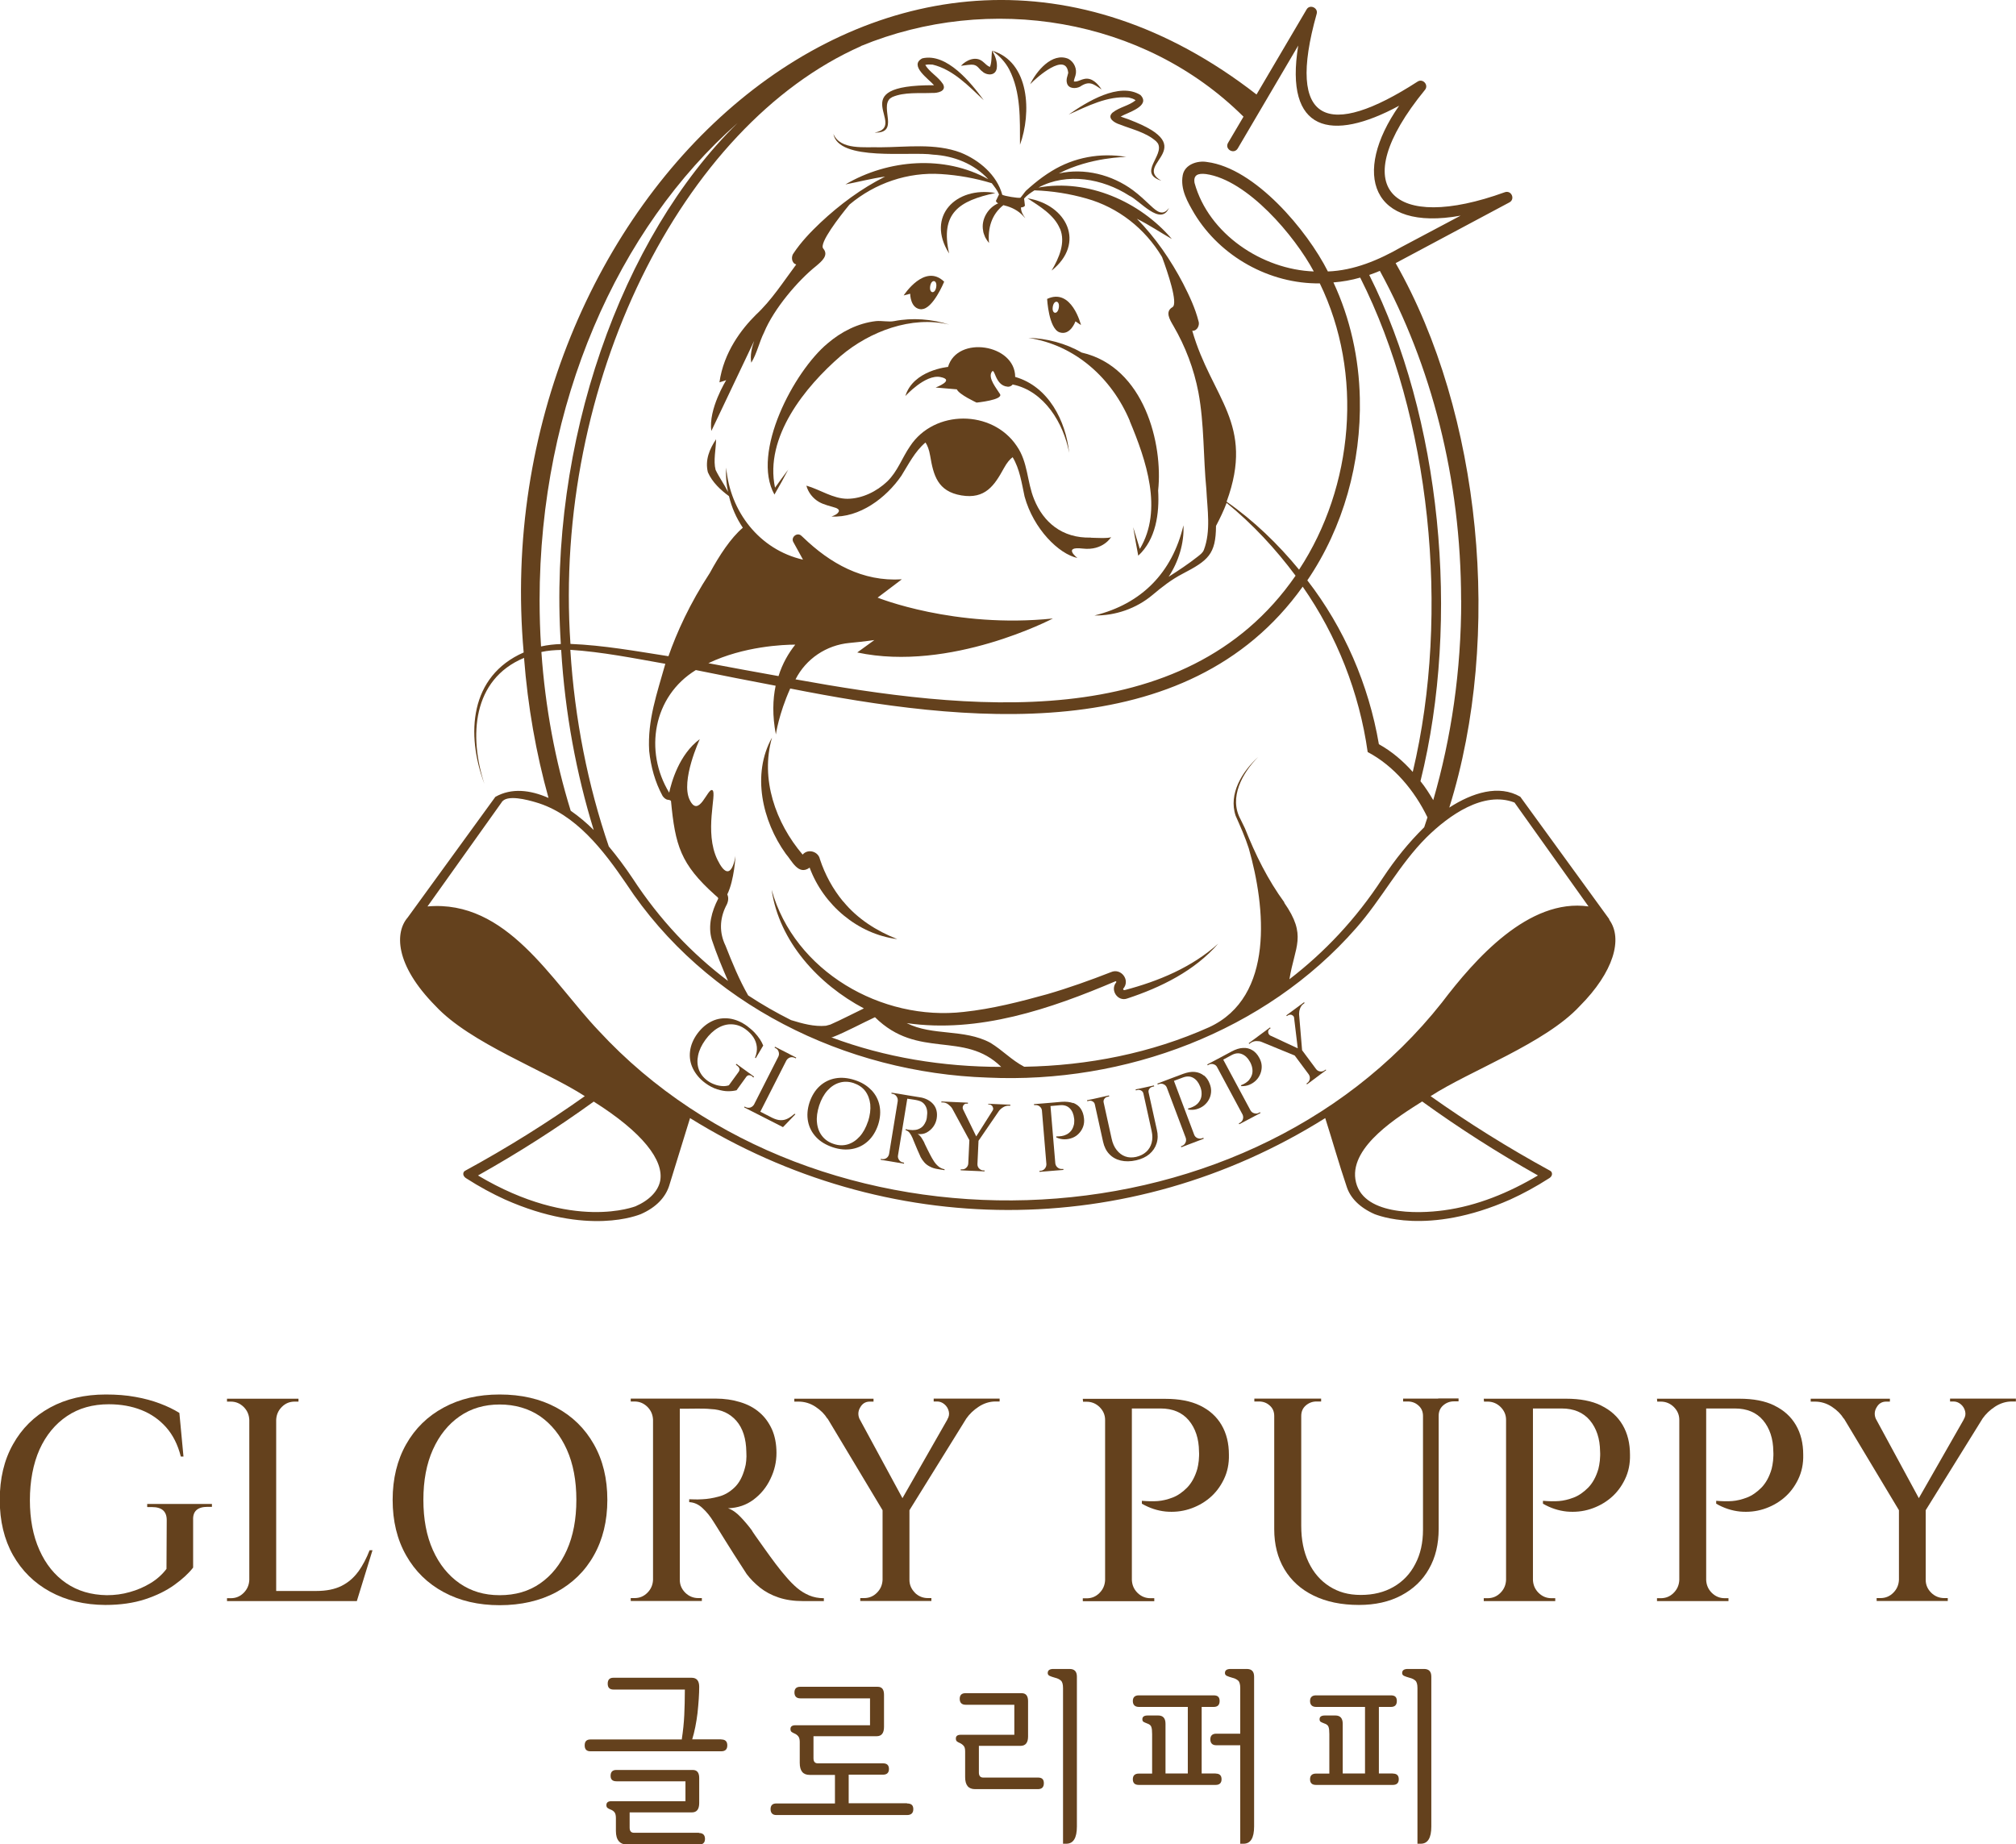 <?xml version="1.0" encoding="UTF-8"?>
<svg id="_레이어_1" data-name="레이어 1" xmlns="http://www.w3.org/2000/svg" viewBox="0 0 167.23 153">
  <defs>
    <style>
      .cls-1 {
        fill: #64411d;
        stroke-width: 0px;
      }
    </style>
  </defs>
  <g>
    <g>
      <path class="cls-1" d="m12.23,125.03h.38c.82,0,1.22.36,1.22,1.08l-.02,4.05c-.35.46-.79.86-1.32,1.18-.53.32-1.1.57-1.72.74-.62.18-1.25.26-1.91.26-1.3-.02-2.42-.35-3.37-1-.95-.65-1.69-1.56-2.22-2.75-.53-1.18-.79-2.56-.79-4.13s.27-3.02.8-4.21c.54-1.19,1.3-2.11,2.28-2.77.98-.66,2.14-.98,3.47-.98.99,0,1.89.16,2.7.48.81.32,1.49.8,2.05,1.43.56.63.97,1.44,1.22,2.43h.22l-.34-3.62c-.46-.29-1-.55-1.61-.78-.61-.23-1.29-.42-2.04-.55-.75-.14-1.57-.2-2.45-.2-1.76,0-3.3.36-4.62,1.08-1.32.72-2.35,1.74-3.08,3.05-.74,1.31-1.1,2.85-1.1,4.61s.37,3.29,1.1,4.59c.74,1.3,1.76,2.31,3.08,3.03s2.84,1.09,4.57,1.1c1.25,0,2.35-.16,3.3-.47.95-.31,1.76-.71,2.43-1.19s1.19-.96,1.56-1.44v-3.96c-.03-.72.37-1.08,1.2-1.08h.36v-.24h-5.37v.24Z"/>
      <path class="cls-1" d="m29.72,130.38c-.37.51-.83.91-1.39,1.19-.56.28-1.26.42-2.09.42h-3.33v-14.2c.02-.42.17-.77.47-1.07.3-.3.65-.44,1.07-.44h.31v-.24h-5.93v.24h.31c.42,0,.77.15,1.07.44.3.3.45.65.47,1.07v13.29c-.02.42-.17.77-.47,1.07-.3.3-.65.44-1.07.44h-.31v.24h10.77l1.3-4.22h-.24c-.26.67-.57,1.26-.94,1.78Z"/>
      <path class="cls-1" d="m50.38,124.43c0-1.76-.37-3.29-1.12-4.61-.74-1.31-1.78-2.33-3.12-3.05-1.34-.72-2.9-1.08-4.69-1.08s-3.31.36-4.64,1.08c-1.34.72-2.38,1.74-3.12,3.05-.74,1.31-1.12,2.85-1.12,4.61s.37,3.29,1.12,4.61c.74,1.31,1.78,2.33,3.12,3.05,1.33.72,2.88,1.08,4.64,1.08s3.35-.36,4.69-1.08c1.33-.72,2.38-1.73,3.12-3.05.74-1.31,1.12-2.85,1.12-4.61Zm-3.36,4.17c-.53,1.18-1.26,2.1-2.21,2.76s-2.06.98-3.36.98-2.37-.33-3.32-.98c-.95-.66-1.69-1.58-2.22-2.76s-.79-2.57-.79-4.17.26-2.99.79-4.17c.53-1.18,1.27-2.1,2.22-2.76.95-.66,2.06-.98,3.32-.98s2.41.33,3.36.98c.94.66,1.68,1.58,2.21,2.76.53,1.18.79,2.58.79,4.17s-.26,2.99-.79,4.17Z"/>
      <path class="cls-1" d="m66.66,132.83h1.68v-.24c-.45,0-.85-.08-1.21-.23-.36-.15-.7-.36-1.01-.62-.31-.26-.63-.59-.95-.97-.24-.27-.52-.62-.83-1.03s-.62-.84-.92-1.26c-.3-.42-.56-.78-.76-1.07-.2-.29-.3-.44-.3-.46-.26-.35-.56-.71-.91-1.08-.35-.37-.7-.62-1.06-.74.82-.03,1.52-.27,2.12-.72.6-.45,1.07-1.02,1.4-1.72.34-.7.5-1.41.5-2.15s-.13-1.41-.38-1.97c-.26-.56-.6-1.03-1.04-1.4-.44-.38-.97-.66-1.6-.85-.62-.19-1.3-.29-2.02-.29h-7.05v.24h.31c.42,0,.77.15,1.07.44.3.3.45.65.47,1.07v13.29c-.02.42-.17.77-.47,1.07-.3.3-.65.44-1.07.44h-.31v.24h5.9v-.24h-.29c-.42,0-.78-.15-1.08-.44-.3-.3-.46-.65-.46-1.07v-14.2h.41c.29,0,.63,0,1.03-.01.4,0,.78,0,1.15.04.86.03,1.56.36,2.1.97.54.62.81,1.48.83,2.58.02.26.01.5-.01.74s-.06.44-.11.6c-.19.72-.48,1.26-.88,1.63-.39.37-.82.62-1.3.74-.47.13-.92.2-1.33.22-.29.02-.54.02-.76.01s-.33-.01-.35-.01v.24c.4.02.77.18,1.1.49.34.31.64.68.91,1.12.05.08.16.26.34.54.18.28.38.61.62,1,.24.38.48.77.73,1.16.25.39.47.74.67,1.04.2.3.33.51.4.62.3.4.67.77,1.1,1.12.43.34.94.62,1.54.82.59.2,1.27.3,2.04.3Z"/>
      <path class="cls-1" d="m75.9,132.14c-.3-.3-.46-.65-.46-1.07v-5.78l4.72-7.61h0c.26-.37.6-.7,1.03-.98s.9-.43,1.39-.43h.34v-.24h-5.47v.24h.29c.22,0,.42.08.6.23.18.15.3.34.36.58.06.23.02.46-.12.68h.01s-3.73,6.53-3.73,6.53l-3.57-6.59c-.13-.31-.12-.63.06-.93.18-.33.45-.49.8-.49h.31v-.24h-6.57v.24h.34c.51,0,.98.14,1.42.43s.76.62.98.98h.02s4.56,7.6,4.56,7.6v5.78c-.02.42-.17.77-.47,1.07-.3.3-.65.44-1.07.44h-.31v.24h5.9v-.24h-.29c-.42,0-.78-.15-1.08-.44Z"/>
      <path class="cls-1" d="m95.74,132.59h-.31c-.42,0-.77-.15-1.07-.44-.3-.3-.45-.65-.47-1.07v-14.23h2.38c1.01,0,1.79.33,2.34.98.55.66.84,1.52.85,2.59.02.24,0,.49-.02.76-.03.26-.07.49-.12.68-.19.66-.48,1.18-.85,1.56-.38.38-.78.66-1.2.82-.42.16-.83.26-1.22.29-.39.03-.84.02-1.33-.02v.24c.64.37,1.3.58,1.97.65.67.06,1.32,0,1.95-.2.63-.2,1.2-.51,1.69-.92.5-.42.89-.93,1.19-1.55.3-.62.44-1.3.42-2.05,0-.94-.2-1.76-.61-2.46-.41-.7-1-1.23-1.78-1.61-.78-.38-1.74-.56-2.89-.56h-6.84l.02.24h.29c.42,0,.78.15,1.08.44.3.3.46.65.46,1.07v13.29c-.02.42-.17.77-.47,1.07-.3.3-.65.44-1.07.44h-.31v.24h5.93v-.24Z"/>
      <path class="cls-1" d="m119.32,116.03h-2.93v.24h.38c.35,0,.65.11.9.34.25.22.37.51.37.86v9.43c0,1.09-.21,2.04-.64,2.85-.42.82-1.02,1.45-1.8,1.9-.78.45-1.68.67-2.72.67s-1.86-.24-2.6-.71c-.74-.47-1.32-1.14-1.73-2-.41-.86-.61-1.87-.61-3.02v-9.12c0-.35.12-.64.37-.86.25-.22.55-.34.9-.34h.38v-.24h-5.54v.24h.38c.35,0,.65.11.9.34.25.22.37.51.37.86v9.4c0,1.26.28,2.37.84,3.31.56.94,1.37,1.68,2.42,2.19,1.06.52,2.31.78,3.77.78,1.34,0,2.51-.26,3.51-.79,1-.53,1.77-1.26,2.3-2.21.54-.94.8-2.05.8-3.31v-9.38c0-.35.12-.64.37-.86.25-.22.55-.34.9-.34h.38v-.24h-1.7Z"/>
      <path class="cls-1" d="m132.81,116.6c-.78-.38-1.74-.56-2.89-.56h-6.84l.02.24h.29c.42,0,.78.15,1.08.44.3.3.46.65.46,1.07v13.29c-.02.42-.17.77-.47,1.07-.3.3-.65.44-1.07.44h-.31v.24h5.93v-.24h-.31c-.42,0-.77-.15-1.07-.44-.3-.3-.45-.65-.47-1.07v-14.23h2.38c1.01,0,1.79.33,2.34.98.55.66.84,1.52.85,2.59.02.24,0,.49-.02.76-.03.26-.07.49-.12.68-.19.66-.48,1.18-.85,1.56-.38.38-.78.66-1.2.82-.42.16-.83.26-1.22.29-.39.03-.84.02-1.33-.02v.24c.64.37,1.3.58,1.97.65.67.06,1.32,0,1.95-.2.63-.2,1.2-.51,1.69-.92.5-.42.89-.93,1.19-1.55.3-.62.44-1.3.42-2.05,0-.94-.2-1.76-.61-2.46-.41-.7-1-1.23-1.78-1.61Z"/>
      <path class="cls-1" d="m147.18,116.6c-.78-.38-1.74-.56-2.89-.56h-6.84l.02.24h.29c.42,0,.78.15,1.08.44.3.3.46.65.46,1.07v13.29c-.02.42-.17.77-.47,1.07-.3.3-.65.44-1.07.44h-.31v.24h5.93v-.24h-.31c-.42,0-.77-.15-1.07-.44-.3-.3-.45-.65-.47-1.07v-14.23h2.38c1.01,0,1.79.33,2.34.98.55.66.84,1.52.85,2.59.02.24,0,.49-.02.76-.03.26-.07.49-.12.68-.19.66-.48,1.18-.85,1.56-.38.38-.78.66-1.2.82-.42.16-.83.26-1.22.29-.39.03-.84.02-1.33-.02v.24c.64.37,1.3.58,1.97.65.67.06,1.32,0,1.95-.2.63-.2,1.2-.51,1.69-.92.5-.42.89-.93,1.19-1.55.3-.62.44-1.3.42-2.05,0-.94-.2-1.76-.61-2.46-.41-.7-1-1.23-1.78-1.61Z"/>
      <path class="cls-1" d="m161.76,116.03v.24h.29c.22,0,.42.08.6.23.18.15.3.34.36.58.06.23.02.46-.12.68h.01s-3.73,6.53-3.73,6.53l-3.57-6.59c-.13-.31-.12-.63.06-.93.18-.33.45-.49.8-.49h.31v-.24h-6.57v.24h.34c.51,0,.98.14,1.42.43s.76.62.98.98h.02s4.56,7.6,4.56,7.6v5.78c-.02.42-.17.77-.47,1.07-.3.3-.65.44-1.07.44h-.31v.24h5.9v-.24h-.29c-.42,0-.78-.15-1.08-.44-.3-.3-.46-.65-.46-1.07v-5.78l4.72-7.61h0c.26-.37.6-.7,1.03-.98s.9-.43,1.39-.43h.34v-.24h-5.47Z"/>
    </g>
    <g>
      <path class="cls-1" d="m57.98,152.05h-5.39c-.24,0-.36-.14-.36-.42v-1.27h5.16c.41,0,.61-.26.61-.78v-2.08c0-.44-.18-.66-.53-.66h-6.35c-.31,0-.47.16-.47.49,0,.3.16.45.49.45h5.72v1.65h-6.14c-.28,0-.42.11-.42.33,0,.11.04.2.11.24.07.05.15.09.23.12.16.06.27.14.34.24.07.09.11.25.11.47v1.07c0,.75.32,1.13.96,1.13h5.94c.32,0,.49-.16.49-.47s-.16-.49-.49-.49Z"/>
      <path class="cls-1" d="m59.83,144.3h-2.41c.2-.65.34-1.37.44-2.18.09-.86.14-1.58.14-2.18,0-.5-.21-.75-.63-.75h-6.49c-.31,0-.47.16-.47.49s.16.49.49.49h5.91c0,.78-.02,1.5-.05,2.14-.03.64-.1,1.29-.2,1.95v.05h-7.59c-.31,0-.47.16-.47.49s.16.49.47.49h10.86c.33,0,.5-.16.5-.49s-.17-.49-.5-.49Z"/>
      <path class="cls-1" d="m75.23,149.6h-4.83v-2.37h2.85c.32,0,.49-.16.49-.47s-.16-.47-.49-.47h-5.41c-.24,0-.36-.14-.36-.42v-1.83h5.24c.41,0,.61-.26.61-.78v-2.66c0-.44-.17-.66-.52-.66h-6.44c-.31,0-.47.16-.47.47s.16.49.49.49h5.78v2.23h-6.18c-.28,0-.42.1-.42.31,0,.11.03.2.09.24s.13.09.21.12c.15.06.26.14.34.24.08.09.13.25.13.47v1.74c0,.67.27,1,.82,1h2.1v2.37h-4.87c-.31,0-.47.16-.47.47s.16.49.47.49h10.85c.34,0,.52-.16.52-.49s-.17-.47-.52-.47Z"/>
      <path class="cls-1" d="m86.09,147.47h-4.53c-.24,0-.36-.14-.36-.42v-2.21h3.45c.42,0,.63-.26.63-.78v-2.93c0-.44-.18-.66-.53-.66h-4.67c-.31,0-.47.16-.47.47s.16.49.49.49h4.04v2.49h-4.44c-.27,0-.41.1-.41.31,0,.11.03.2.09.24.06.05.13.09.21.12.14.06.25.14.34.24.09.09.13.25.13.47v2.13c0,.67.27,1,.82,1h5.22c.32,0,.49-.16.49-.49s-.16-.47-.49-.47Z"/>
      <path class="cls-1" d="m88.71,138.46h-1.33c-.31,0-.47.11-.47.34,0,.1.05.18.15.23.1.05.25.1.46.16.21.05.37.13.49.24.11.1.17.31.17.61v12.92h.27c.59,0,.88-.48.88-1.43v-12.43c0-.43-.2-.64-.61-.64Z"/>
      <path class="cls-1" d="m100.84,147.13h-1.16v-5.52h1c.32,0,.49-.16.49-.49s-.16-.47-.49-.47h-6.22c-.32,0-.49.16-.49.47s.17.49.5.49h4.06v5.52h-1.85v-4.12c0-.46-.2-.69-.61-.69h-.86c-.3,0-.45.1-.45.31,0,.1.03.18.1.22s.16.08.29.13c.19.06.31.16.35.28.05.13.07.32.07.6v3.28h-1.1c-.33,0-.5.16-.5.47s.16.47.49.47h6.38c.32,0,.49-.16.49-.47s-.16-.47-.49-.47Z"/>
      <path class="cls-1" d="m103.41,138.46h-1.33c-.31,0-.47.11-.47.34,0,.1.05.18.15.23.1.05.25.1.46.16.21.05.37.13.49.24.11.1.17.31.17.61v3.79h-1.99c-.32,0-.49.16-.49.47s.16.49.49.49h1.99v8.17h.27c.59,0,.88-.48.88-1.43v-12.43c0-.43-.2-.64-.61-.64Z"/>
      <path class="cls-1" d="m118.11,138.46h-1.33c-.31,0-.47.11-.47.34,0,.1.05.18.15.23.1.05.25.1.46.16.21.05.37.13.49.24.11.1.17.31.17.61v12.92h.27c.59,0,.88-.48.88-1.43v-12.43c0-.43-.2-.64-.61-.64Z"/>
      <path class="cls-1" d="m115.54,147.13h-1.16v-5.52h1c.32,0,.49-.16.49-.49s-.16-.47-.49-.47h-6.22c-.32,0-.49.16-.49.47s.17.49.5.49h4.06v5.52h-1.85v-4.12c0-.46-.2-.69-.61-.69h-.86c-.3,0-.45.1-.45.31,0,.1.03.18.1.22s.16.08.29.13c.19.06.31.16.35.28.05.13.07.32.07.6v3.28h-1.1c-.33,0-.5.16-.5.47s.16.47.49.47h6.38c.32,0,.49-.16.49-.47s-.16-.47-.49-.47Z"/>
    </g>
  </g>
  <g>
    <path class="cls-1" d="m82.57,16.01c-3.27-.57-5.79,1.94-3.84,5.02-.75-3.35.81-4.37,3.84-5.02Z"/>
    <path class="cls-1" d="m87.93,18.97c.48,1.16-.08,2.43-.7,3.48,2.85-2.27,1.28-5.47-2-6,1.03.68,2.21,1.37,2.69,2.52Z"/>
    <path class="cls-1" d="m78.65,30.44s-2.9.26-3.55,2.42c0,0,1.65-1.83,2.91-1.58,1.26.25-.4.87-.4.87l1.76.15c.18.43,1.64,1.1,1.64,1.1,0,0,2.24-.22,1.94-.71-.3-.49-.99-1.3-.7-1.81.29-.51.24,1.11,1.33,1.2.19.02.34-.07.45-.21l-.02.03c2.62.54,4.22,3.22,4.68,5.67-.28-2.66-1.72-5.51-4.48-6.3,0-2.72-4.8-3.47-5.57-.83Z"/>
    <path class="cls-1" d="m90.48,44.6c-1.17.03-2.18-.28-2.99-.88-.73-.54-1.31-1.31-1.71-2.3-.6-1.47-.5-3.07-1.44-4.42-2.03-3.03-6.84-3.04-8.85.02-.67.97-1.03,2.09-1.89,2.92-.87.83-2.08,1.43-3.3,1.44-1.2,0-2.26-.76-3.41-1.09.15.57.55,1.07,1.06,1.36.43.24.91.33,1.37.48.14.05.29.14.27.28-.09.24-.39.36-.62.44,2.32.13,4.54-1.54,5.8-3.38.6-.96,1.12-2.02,2-2.76.15.22.3.57.39,1.11.27,1.6.61,2.95,2.59,3.28,1.98.33,2.74-.83,3.52-2.25.26-.48.51-.76.73-.92.59.98.75,2.15.99,3.26.74,2.71,2.86,4.78,4.38,5.1,0,0-1.27-.98.44-.78,1.71.2,2.37-.97,2.37-.97-.09.16-1.53.07-1.69.07Z"/>
    <path class="cls-1" d="m76.44,25.65c.95,0,1.88-2.28,1.88-2.28-1.62-1.57-3.36,1.14-3.36,1.14l.54-.14s0,1.28.95,1.29Zm.72-1.91c.1-.61.6-.53.5.08-.1.61-.6.53-.5-.08Z"/>
    <path class="cls-1" d="m86.86,24.8s.13,2.46,1.03,2.77c.9.3,1.32-.91,1.32-.91l.46.31s-.77-3.13-2.81-2.17Zm.97.73c-.1.61-.6.53-.5-.08.1-.61.6-.53.5.08Z"/>
    <path class="cls-1" d="m65.4,38.94c-.38.5-.75,1.01-1.11,1.52-.89-4.2,2.49-8.37,5.45-10.93,2.39-2.03,5.88-3.36,9.01-2.6-1.46-.46-3.06-.59-4.58-.29-.46.09-1.03-.05-1.51,0-1.49.17-2.88.88-4.01,1.85-2.79,2.32-6.36,9.05-4.41,12.54.4-.69.79-1.39,1.16-2.1Z"/>
    <path class="cls-1" d="m93.71,34.92c1.35,3.23,2.79,7.37.84,10.62-.18-.6-.36-1.2-.55-1.8.13.79.27,1.58.42,2.36,1.47-1.35,1.76-3.51,1.65-5.41.41-3.82-1.12-10.24-6.34-11.44-1.34-.77-2.9-1.18-4.43-1.22,3.88.59,6.92,3.33,8.42,6.89Z"/>
    <path class="cls-1" d="m72.56,11c2.08.06.42-2.05,1.27-2.83l.19-.12c1.01-.43,2.22-.29,3.33-.34.39.02,1.21-.13.87-.74-.42-.63-1.09-.96-1.47-1.58.19-.06.42-.04.61-.03,1.7.41,2.99,1.78,4.24,2.95-1.06-1.45-3.06-3.94-5.09-3.47-1.15.59.55,1.73.97,2.23-7.75-.03-2.06,3.39-4.92,3.93Z"/>
    <path class="cls-1" d="m81.54,5.98c.39.3,1.04.29,1.14-.3.08-.53-.12-1.05-.39-1.48-.06.49-.01.94-.17,1.35-.26-.09-.35-.25-.62-.46-.57-.46-1.36-.1-1.79.37.39-.04.78-.13,1.07-.08.36.08.42.36.76.59Z"/>
    <path class="cls-1" d="m83.71,5.75c.99,1.92.89,4.14.9,6.26.95-2.59.84-6.87-2.32-7.81.6.41,1.08.92,1.42,1.55Z"/>
    <path class="cls-1" d="m93.63,8.09c.19.05.41.1.57.23-.56.46-1.31.55-1.91,1.02-.52.47.21.87.58.98,1.04.41,2.22.67,3.04,1.41l.14.17c.55,1.01-1.71,2.46.28,3.09-2.53-1.44,3.97-2.82-3.37-5.32.56-.33,2.54-.87,1.64-1.79-1.77-1.1-4.47.59-5.95,1.62,1.56-.69,3.23-1.57,4.97-1.41Z"/>
    <path class="cls-1" d="m88.62,6.01c-.06.3-.21.56-.11.9.13.47.74.46,1.08.28.78-.53,1.11-.22,1.79.23-.3-.45-.8-1.02-1.44-.87-.34.07-.55.25-.86.21,0-.15.09-.33.13-.49.16-.53-.1-1.13-.59-1.39-1.36-.57-2.66,1.05-3.17,2.11.57-.6,2.97-2.7,3.16-.96Z"/>
    <path class="cls-1" d="m69.94,74.79c-.86-1.04-1.51-2.24-1.93-3.52-.13-.63-.99-.89-1.43-.37-2.24-2.63-3.53-6.28-2.54-9.71-1.7,3.04-.81,6.92,1.14,9.64.51.58,1.05,1.84,1.98,1.15,1.14,3.09,3.99,5.52,7.27,5.93-1.73-.68-3.31-1.69-4.48-3.12Z"/>
    <path class="cls-1" d="m133.5,76.27c-2.46-3.39-4.92-6.78-7.39-10.17-1.77-1.03-3.98-.34-5.89.9,4.46-14.24,2.64-32.74-4.45-45.17.11-.06,9.02-4.81,9.44-5.04.5-.27.16-1.04-.39-.84-9.28,3.36-13.35-.26-6.62-8.49.34-.4-.17-.98-.61-.69-7.4,4.78-10.95,3.55-8.37-5.62.15-.5-.58-.83-.84-.36l-4.15,7.05c-29.88-23.23-64.1,9.02-60.79,46.29-4.49,1.97-4.8,6.79-3.26,10.9-1.28-3.93-1.02-8.65,3.29-10.45.31,4.03,1,7.92,2.03,11.62-1.51-.67-3.07-.85-4.41-.09-2.42,3.34-4.85,6.68-7.28,10.02-1.03,1.19-1.11,3.86,2.32,7.33,2.88,3.1,9.08,5.34,12.38,7.48-3.13,2.22-6.44,4.29-9.93,6.19-.11.06-.16.17-.15.29.01.12.1.24.22.32,1.12.72,2.2,1.3,3.23,1.77,6.92,3.08,11.11,1.27,11.27,1.22,1.3-.57,2.04-1.4,2.35-2.33.58-1.88,1.16-3.76,1.74-5.64,16.3,10.12,36.41,10.21,52.69,0,.6,1.88,1.14,3.8,1.77,5.66.29.94,1.06,1.75,2.33,2.31.15.04,4.34,1.85,11.26-1.22,1.03-.47,2.11-1.05,3.23-1.77.13-.08.21-.2.22-.32.01-.12-.04-.23-.15-.29-3.48-1.9-6.79-3.97-9.92-6.19,3.29-2.13,9.51-4.38,12.37-7.47,2.81-2.82,3.61-5.59,2.44-7.18Zm-12.29-26.46c0,5.82-.82,11.4-2.32,16.57-.32-.54-.66-1.08-1.06-1.57,3.36-13.54,1.67-30.23-4.25-42,.3-.11.6-.21.88-.34,4.25,7.78,6.74,17.2,6.74,27.34Zm-14.66,25.07c-1.39-1.9-2.42-3.99-3.28-6.16,0,0-.37-.76-.37-.76-.98-1.79.16-3.85,1.47-5.16-1.31,1.19-2.49,3.05-1.87,4.88.39.88.8,1.8,1.09,2.71,1.38,4.83,2.17,12.31-3.29,14.83-4.8,2.15-10.05,3.19-15.34,3.28-1.08-.57-1.75-1.34-2.81-1.99-2.21-1.18-4.77-.54-6.94-1.63,5.97.86,11.94-1.18,17.34-3.48.02,0,.06.05.05.07,0,0,0,.01-.01.03-.53.64.13,1.62.91,1.34,2.8-.92,5.6-2.3,7.55-4.55-2.19,1.97-4.95,3.11-7.75,3.85-.1.03-.15-.06-.13-.11.62-.7-.17-1.75-1.01-1.38-1.74.68-3.5,1.31-5.29,1.83-2.23.62-4.57,1.22-6.92,1.47-6.82.79-14.06-3.37-15.94-10.13.62,4.3,3.9,7.86,7.65,9.84-.76.36-1.97.99-2.78,1.34-.1.03-.27.07-.37.1-.97.09-1.95-.18-2.89-.47-1.22-.61-2.41-1.29-3.56-2.05-.74-1.29-1.33-2.73-1.88-4.13-.52-1.07-.49-2.21.04-3.28.17-.29.26-.65.11-.97.59-1.21.68-3.21.68-3.21,0,0-.35,2.66-1.49.35-1.14-2.31-.03-5.53-.42-5.78-.39-.26-1.12,2.39-1.89.8-.77-1.59.84-5.04.84-5.04-1.72,1.26-2.36,3.6-2.54,4.44-2.1-3.45-1.33-8,2.21-10.17,2.21.45,4.41.88,6.62,1.3-.24,1.14-.28,2.48.02,4.04,0,0,.23-1.67,1.19-3.81,14.24,2.81,32.9,5.02,42.51-8.45,2.84,4.07,4.7,8.81,5.39,13.72,2.18,1.15,3.89,3.2,4.96,5.42-.09.28-.18.55-.27.82-1.31,1.3-2.36,2.59-3.47,4.26-2.19,3.36-4.81,6.12-7.71,8.35.44-2.75,1.49-3.6-.44-6.36Zm-23.5,13.63c-4.83,0-9.63-.78-14.09-2.45l.12-.02c1.04-.4,2.48-1.18,3.5-1.65,0,0,0,0,0,0,3.59,3.55,7.38,1.08,10.47,4.12Zm-29.2-26.21c.14,1.3.48,2.57,1.11,3.73.09.13.24.29.43.32.08,0,.24.04.27.1.35,3.68.79,5.23,3.63,7.78,0,0,.16.14.16.14.06.05.17.13.11.22-.52,1.01-.85,2.21-.52,3.35.39,1.18.86,2.31,1.35,3.44-2.98-2.25-5.66-5.06-7.9-8.49-.66-.99-1.3-1.84-1.99-2.67-1.72-5.03-2.83-10.53-3.19-16.31,2.64.17,5.27.7,7.88,1.16-.69,2.46-1.49,4.68-1.34,7.22Zm4.91-7.28c2.94-1.41,6.25-1.54,7.21-1.54-.55.69-1.06,1.55-1.39,2.61-1.94-.34-3.88-.71-5.82-1.07Zm49.69-6.88c3-4.41,4.47-9.79,4.35-15.11-.07-3.3-.79-6.6-2.19-9.6.75-.06,1.5-.19,2.22-.4,5.79,11.45,7.52,27.75,4.36,41.01-.8-.9-1.73-1.7-2.81-2.3-.84-4.93-2.88-9.65-5.94-13.6ZM71.41,3.82c10.65-4.39,23.45-2.38,31.74,5.86l-1.28,2.17c-.31.52.48.99.8.47,1.36-2.31,3.64-6.19,5.02-8.54-1.17,7.19,2.76,8.03,8.37,4.99-3.94,5.64-2.34,10.47,5.1,9.12l-4.92,2.61c-1.87,1.07-3.91,1.94-6.09,2.02-1.72-3.41-6.04-8.57-10.02-9.08-.78-.14-1.85.19-2.02,1.09-.22,1.18.41,2.24.97,3.2,2.16,3.56,6.23,5.83,10.4,5.78,3.63,7.47,2.82,16.84-1.72,23.75-1.75-2.13-3.75-4.06-6.01-5.64,2.37-6.5-1.24-8.57-2.85-14.18.43.03.63-.49.52-.79-.28-1.1-.77-2.13-1.28-3.13-1.02-1.95-2.28-3.79-3.83-5.37.99.49,1.94,1.13,2.9,1.68-2.66-3.12-6.98-5.01-11.07-4.27,2.37-1.28,5.34-.74,7.53.67.86.38,2.61,2.58,3.3,1.02-.51.71-1.01.29-1.5-.17-.47-.44-.95-.9-1.49-1.3-1.73-1.28-4.03-1.87-6.15-1.39,2.63-1.36,5.6-1.37,5.6-1.37-2.14-.37-4.34.03-6.19,1.17-.51.31-.99.66-1.45,1.04-.23.19-.46.39-.69.6-.08.08-.42.57-.47.58-.24.03-1.28-.14-1.49-.25-.44-1.64-1.91-2.88-3.45-3.5-2.13-.8-4.48-.45-6.67-.44-1.24-.05-3.32.27-3.89-1.12.41,2.33,6.42,1.44,8.28,1.73,1.72.1,3.4.76,4.57,2.04-3.63-2.03-8.32-1.65-11.85.43,1.09-.21,2.19-.5,3.29-.65-1.97.99-3.76,2.32-5.37,3.83-.81.77-1.6,1.59-2.23,2.54-.2.25-.18.81.23.92-1.07,1.43-2.03,2.95-3.35,4.18-1.17,1.16-2.67,3.09-3.02,5.6l.56-.18s-1.5,2.42-1.23,4.21l3.55-7.47c-.2.58-.35,1.18-.24,1.81.48-.79.65-1.69,1.06-2.51.81-1.96,2.81-4.31,4.32-5.51.46-.39,1.07-.89.59-1.45-.37-.43,1.34-2.63,2.16-3.63.01,0,.02-.02.03-.03,2.11-1.77,4.83-2.7,7.58-2.52,1.42.09,2.83.34,4.21.76.22.29.46.58.6.93l-.22.46s-.13.13.15.28c-.84.35-1.43,1.34-1.25,2.25.01.2.11.38.17.56.09.17.2.33.32.48-.11-1.21.2-2.36,1.19-3.14.03,0,.07.02.11.03.58.14,1.13.42,1.54.87.05.06.11.12.17.17-.21-.26-.36-.56-.36-.88.41-.04.32-.23.32-.23l-.06-.51c.23-.27.55-.48.86-.68,1.47.05,2.92.28,4.32.68,2.63.74,4.85,2.49,6.25,4.83l.02.04c.45,1.21,1.35,3.85.86,4.14-.64.37-.23,1.03.08,1.56.99,1.7,1.7,3.57,2.07,5.51.49,2.62.4,5.39.66,8.05.08,1.67.39,3.45-.21,5.03-.11.25-.29.37-.5.54-.77.61-1.59,1.15-2.42,1.68.82-1.25,1.3-2.78,1.23-4.27-.93,3.92-3.47,6.52-7.38,7.48,1.72.03,3.48-.58,4.81-1.7.78-.66,1.59-1.29,2.5-1.76,2.11-1.1,2.76-1.61,2.77-3.97.35-.66.65-1.3.88-1.91,2.16,1.76,4.06,3.81,5.72,6.04-9.22,13.35-27.52,11.12-41.48,8.6.87-1.71,2.56-2.84,4.47-3.02,1.27-.12,2.07-.24,2.07-.24l-1.42,1.03c7.73,1.65,16.23-2.82,16.23-2.82-8.16.85-14.54-1.73-14.54-1.73l2.01-1.52c-3.26.21-5.95-1.32-8.2-3.49,0,0-.12-.11-.12-.11-.35-.35-.93.11-.67.53.15.28.64,1.15.79,1.44-3.62-.83-6.06-4-6.37-7.64-.05.67.01,1.35.15,2.02-.31-.63-.73-1.2-1.03-1.83-.2-.77.03-1.7.04-2.54-.54.81-.93,1.72-.68,2.74.36.82,1.04,1.46,1.75,1.98.22.93.61,1.82,1.15,2.62-1.01.86-1.96,2.32-2.73,3.74-1.68,2.57-2.75,4.95-3.44,6.92-2.7-.42-5.39-.91-8.13-1.02-1.46-21.52,9.17-43,24.12-49.6Zm37.57,18.7c-4.29-.16-8.72-3.11-9.89-7.34-.11-.66.27-.82.95-.74,3.44.49,7.36,5.13,8.94,8.08Zm-64.22,27.3c0-16.39,6.51-30.9,16.43-39.62-9.66,9.46-15.74,26.55-14.67,43.23-.55.02-1.1.08-1.64.2-.08-1.26-.12-2.53-.12-3.81Zm.15,4.27c.54-.12,1.09-.16,1.64-.17.32,5.25,1.26,10.27,2.7,14.94-.57-.57-1.22-1.12-1.91-1.6-1.28-4.14-2.11-8.56-2.43-13.16Zm9.85,43.89c-.18.84-.88,1.59-2.05,2.1.03-.03-5.16,2.14-13.06-2.56,3.37-1.89,6.57-3.94,9.6-6.13,4.05,2.55,5.84,4.88,5.51,6.59Zm72.81-.46c-2.39,1.42-5.03,2.52-7.8,2.89-2.17.3-6.89.44-7.34-2.58-.41-2.78,3.64-5.24,5.54-6.45,3.03,2.19,6.23,4.24,9.59,6.13Zm-7.96-14.35c-16.61,21.02-51.86,21.92-69.95,2.34-3.94-4.15-7.61-10.89-14.2-10.31,0,0,6.13-8.61,6.14-8.62.4-.72,2.22-.2,2.81-.03,3.35.96,5.67,4.03,7.54,6.77,6.57,9.99,18.19,15.7,30.01,16.08,11.32.52,22.99-3.79,30.53-12.4,2.11-2.39,3.58-5.28,5.85-7.54,1.85-1.82,4.73-3.87,7.29-2.88,0,0,6.14,8.62,6.14,8.62-4.97-.71-9.44,4.39-12.16,7.97Z"/>
    <path class="cls-1" d="m62.4,89.32l.1.07.05-.07-1.46-1.06-.05.07.1.08c.22.16.26.34.12.53l-.8,1.1c-.19.06-.38.08-.59.06-.21-.02-.41-.06-.61-.14-.2-.07-.39-.17-.57-.3-.35-.26-.59-.57-.72-.93-.13-.36-.15-.76-.06-1.18.09-.43.29-.85.6-1.28.32-.44.67-.77,1.05-.99.38-.22.77-.32,1.16-.3.4.02.77.15,1.14.42.27.2.48.42.64.66.16.25.25.51.28.79.03.28-.02.58-.15.9l.06.04.62-1.05c-.07-.17-.16-.35-.28-.53-.12-.18-.27-.37-.44-.55-.18-.19-.39-.36-.62-.54-.48-.35-.97-.55-1.47-.62-.5-.06-.98,0-1.44.22s-.86.56-1.21,1.03c-.35.48-.55.97-.61,1.47-.06.5.02.98.24,1.43s.56.86,1.02,1.2c.34.25.67.42.99.52.32.1.62.16.9.16.28,0,.51-.03.71-.08l.78-1.08c.13-.2.31-.22.54-.06Z"/>
    <path class="cls-1" d="m65.49,87.45l-.65-.33h0s-.55-.28-.55-.28l-.04.07.09.05c.12.06.21.16.25.3.04.13.04.26-.02.39l-2.02,3.98c-.07.12-.17.2-.3.25-.13.04-.26.03-.39-.03l-.09-.05-.04.07.55.28h0s.65.33.65.33h0s2,1.02,2,1.02h0s.02.01.02.01l1.03-1.07-.07-.04c-.18.16-.36.29-.55.39-.19.1-.39.15-.6.14-.21,0-.44-.07-.69-.19h0s-1-.51-1-.51l2.16-4.25h0c.07-.12.17-.2.3-.25.13-.04.26-.03.39.03.06.03.09.04.09.05l.04-.07-.57-.29h0Z"/>
    <path class="cls-1" d="m72.27,90.43c-.35-.37-.81-.65-1.38-.83-.56-.18-1.09-.23-1.59-.14-.5.09-.94.31-1.31.65-.37.34-.65.79-.84,1.35-.18.56-.22,1.09-.12,1.59.1.5.33.93.68,1.3.35.37.81.64,1.37.83.57.19,1.11.23,1.61.14.5-.09.94-.31,1.31-.65.37-.34.65-.79.84-1.35.18-.56.22-1.09.12-1.59-.1-.5-.33-.93-.68-1.3Zm-.27,2.61c-.17.51-.4.93-.69,1.25-.29.32-.62.54-.99.65-.37.11-.76.1-1.17-.04-.4-.13-.72-.35-.96-.66-.24-.31-.38-.68-.42-1.11-.05-.43.02-.9.18-1.41.17-.51.4-.93.69-1.25.29-.32.62-.54,1-.65.37-.11.76-.1,1.16.03.41.14.74.36.97.66.23.31.37.68.42,1.11.04.43-.02.9-.18,1.41Z"/>
    <path class="cls-1" d="m77.65,96.58c-.09-.1-.18-.23-.26-.37-.06-.1-.14-.23-.22-.39-.08-.15-.16-.31-.24-.47-.08-.16-.14-.29-.19-.39-.05-.11-.08-.16-.07-.17-.07-.13-.15-.27-.24-.41-.1-.14-.2-.24-.31-.3.27.03.52,0,.74-.12.22-.12.41-.28.56-.49.15-.21.24-.44.28-.68.04-.25.03-.47-.02-.67-.05-.2-.14-.37-.27-.52-.13-.15-.29-.27-.48-.37-.2-.1-.41-.17-.65-.2l-.98-.16h0s-.71-.12-.71-.12h0s-.64-.1-.64-.1v.08s.09.02.09.02c.14.02.25.09.33.21.08.11.11.24.1.38l-.72,4.4c-.03.14-.1.25-.21.33-.11.08-.24.11-.38.09l-.1-.02v.08s.62.1.62.1h0s.71.12.71.12h0s.6.1.6.1v-.08s-.08-.01-.08-.02c-.14-.02-.25-.09-.33-.21-.08-.11-.12-.24-.09-.38l.77-4.7s.06.01.14.02c.1.02.21.03.34.05.13.02.26.04.38.07.28.06.5.2.64.44.14.23.19.53.13.9,0,.09-.02.17-.04.25-.02.08-.04.14-.07.19-.1.23-.23.39-.38.49-.15.1-.31.16-.47.18-.16.02-.31.02-.45,0-.1-.01-.18-.02-.25-.04-.07-.01-.11-.02-.11-.02v.08c.12.03.23.1.33.22.09.12.17.26.24.42.01.03.04.09.08.2.04.1.09.22.15.36.06.14.12.28.18.43.06.14.12.27.17.38.05.11.08.19.1.23.08.15.18.29.3.43.12.14.28.26.46.35.18.1.4.17.66.21l.56.09v-.08c-.14-.02-.26-.07-.38-.14-.11-.07-.21-.16-.3-.26Z"/>
    <path class="cls-1" d="m81.97,91.63h.1c.08,0,.14.04.2.09s.09.12.11.2c.02.08,0,.15-.05.23h0l-1.35,2.13-1.1-2.26c-.04-.11-.03-.21.03-.31.07-.11.16-.16.28-.15h.1s0-.08,0-.08l-2.2-.1v.08s.11,0,.11,0c.17,0,.33.06.47.17s.25.22.32.34h0s1.42,2.62,1.42,2.62l-.09,1.94h0c-.01.14-.07.26-.17.35-.1.1-.23.14-.36.13,0,0-.04,0-.1,0v.08s.63.03.63.03h0s.71.03.71.03h0s.64.03.64.03v-.08s-.09,0-.09,0c-.14,0-.26-.06-.36-.16-.1-.1-.14-.22-.14-.36l.09-1.94,1.7-2.48h0c.09-.12.21-.22.36-.31.15-.09.31-.13.47-.12h.11s0-.08,0-.08l-1.83-.08v.08Z"/>
    <path class="cls-1" d="m89.03,91.52c-.27-.1-.6-.14-.98-.11l-.92.08h0s-.72.06-.72.06l-.64.05v.08s.11,0,.11,0c.14-.01.26.03.37.12.11.09.17.21.18.34l.37,4.44c0,.14-.04.26-.13.37-.09.11-.21.17-.34.18h-.1s0,.09,0,.09l.62-.05h0s.72-.06.72-.06h0s.64-.05.64-.05v-.08c-.07,0-.11,0-.11,0-.14.01-.26-.03-.37-.12-.11-.09-.17-.21-.19-.34l-.4-4.76.79-.07c.34-.03.61.06.81.26.2.2.32.48.36.84.01.08.02.16.01.25,0,.09-.01.17-.02.23-.05.22-.13.41-.24.54-.11.14-.24.24-.38.31-.14.07-.27.11-.4.13-.13.02-.28.03-.45.03v.08c.23.11.46.16.68.16.23,0,.44-.04.65-.12.21-.08.39-.2.54-.36.15-.15.27-.34.35-.55.08-.21.11-.45.08-.7-.03-.32-.12-.58-.27-.81s-.37-.38-.64-.49Z"/>
    <path class="cls-1" d="m95.28,90.64h0c-.03-.12,0-.22.06-.31.07-.09.16-.15.27-.17l.13-.03-.02-.08-.54.12-.41.09h0s-.57.12-.57.12l.02.08.13-.03c.11-.03.22-.01.32.05.1.06.16.14.18.26l.68,3.09c.08.36.08.68,0,.98-.08.3-.23.55-.45.75s-.5.34-.84.42c-.33.07-.63.06-.9-.04-.28-.1-.51-.28-.71-.53-.2-.25-.34-.57-.42-.95l-.66-2.99c-.03-.12,0-.22.06-.31.06-.09.16-.15.27-.17l.13-.03-.02-.08-.54.12-.71.16h0s-.57.12-.57.12l.02.08.13-.03c.12-.03.22-.01.32.05.1.06.16.14.18.26h0l.68,3.08c.09.41.26.76.51,1.02.25.27.57.45.95.54.38.09.81.09,1.29-.02.44-.1.8-.27,1.09-.51.29-.25.49-.54.6-.89.11-.35.12-.73.02-1.14l-.68-3.07Z"/>
    <path class="cls-1" d="m99.86,89.23c-.21-.17-.46-.27-.75-.3-.29-.03-.61.03-.97.16l-.96.36h0s-.58.22-.58.22l-.6.23.04.07.09-.03c.13-.05.26-.05.39.01.13.06.22.15.27.28l1.57,4.17c.04.13.04.26-.02.39-.06.13-.15.22-.28.27l-.1.04.03.08.6-.23h0s.66-.25.66-.25l.6-.23-.03-.08c-.06.02-.09.03-.1.04-.13.05-.26.04-.39-.01-.13-.06-.22-.15-.27-.28h0l-1.68-4.47.75-.28c.32-.12.6-.11.85.03.25.14.44.38.57.71.03.07.06.15.08.24.02.09.04.16.04.23.02.23-.01.43-.08.59-.07.16-.17.3-.28.4-.11.1-.23.18-.35.23-.12.06-.26.11-.42.15l.03.08c.24.04.48.03.69-.03.22-.06.42-.16.59-.29.17-.14.32-.3.42-.49.11-.19.17-.4.19-.63.02-.23-.02-.46-.11-.69-.11-.3-.27-.53-.48-.7Z"/>
    <path class="cls-1" d="m103.65,89.56c-.1.11-.21.21-.32.28-.11.07-.24.14-.4.2l.04.07c.25,0,.48-.03.68-.12.21-.09.39-.21.55-.37.16-.16.27-.34.35-.54.08-.2.12-.42.11-.65-.01-.23-.08-.45-.2-.67-.15-.28-.34-.49-.57-.63s-.49-.21-.78-.19c-.29.01-.6.11-.94.29l-.82.44-.66.35-.55.29.05.07.08-.05c.12-.07.25-.08.39-.04.14.04.24.12.3.24h0s2.11,3.93,2.11,3.93c.06.13.07.26.03.39-.04.13-.12.23-.25.3l-.09.05.04.07.57-.3h0s.64-.34.64-.34l.55-.29-.04-.07c-.06.03-.09.05-.09.05-.12.07-.25.08-.39.04s-.24-.12-.31-.24h0s-2.26-4.21-2.26-4.21l.7-.38c.3-.16.58-.19.85-.08.27.11.49.32.66.63.04.07.08.14.11.23s.06.16.07.22c.05.22.05.42,0,.6-.05.17-.13.32-.23.43Z"/>
    <path class="cls-1" d="m109.97,88.73l-.08.06c-.11.08-.24.12-.38.1-.14-.02-.25-.08-.34-.2h0l-1.16-1.56-.25-2.99h0c0-.15.02-.31.08-.47.06-.16.15-.3.29-.39l.09-.07-.05-.06-1.47,1.09.05.06.08-.06c.06-.04.13-.06.21-.06.08,0,.15.03.21.08.06.05.1.12.1.21h0s.3,2.5.3,2.5l-2.28-1.06c-.1-.06-.16-.15-.17-.26-.02-.12.02-.22.12-.29l.08-.06-.05-.06-1.77,1.31.05.06.09-.07c.14-.1.29-.16.47-.17.17,0,.33.01.46.07h0s2.75,1.13,2.75,1.13l1.16,1.56c.08.12.11.24.09.38-.02.14-.09.25-.2.33,0,0-.03.02-.08.06l.05.06.5-.37h0s.6-.45.6-.45h0s.49-.36.49-.36l-.05-.06Z"/>
  </g>
</svg>